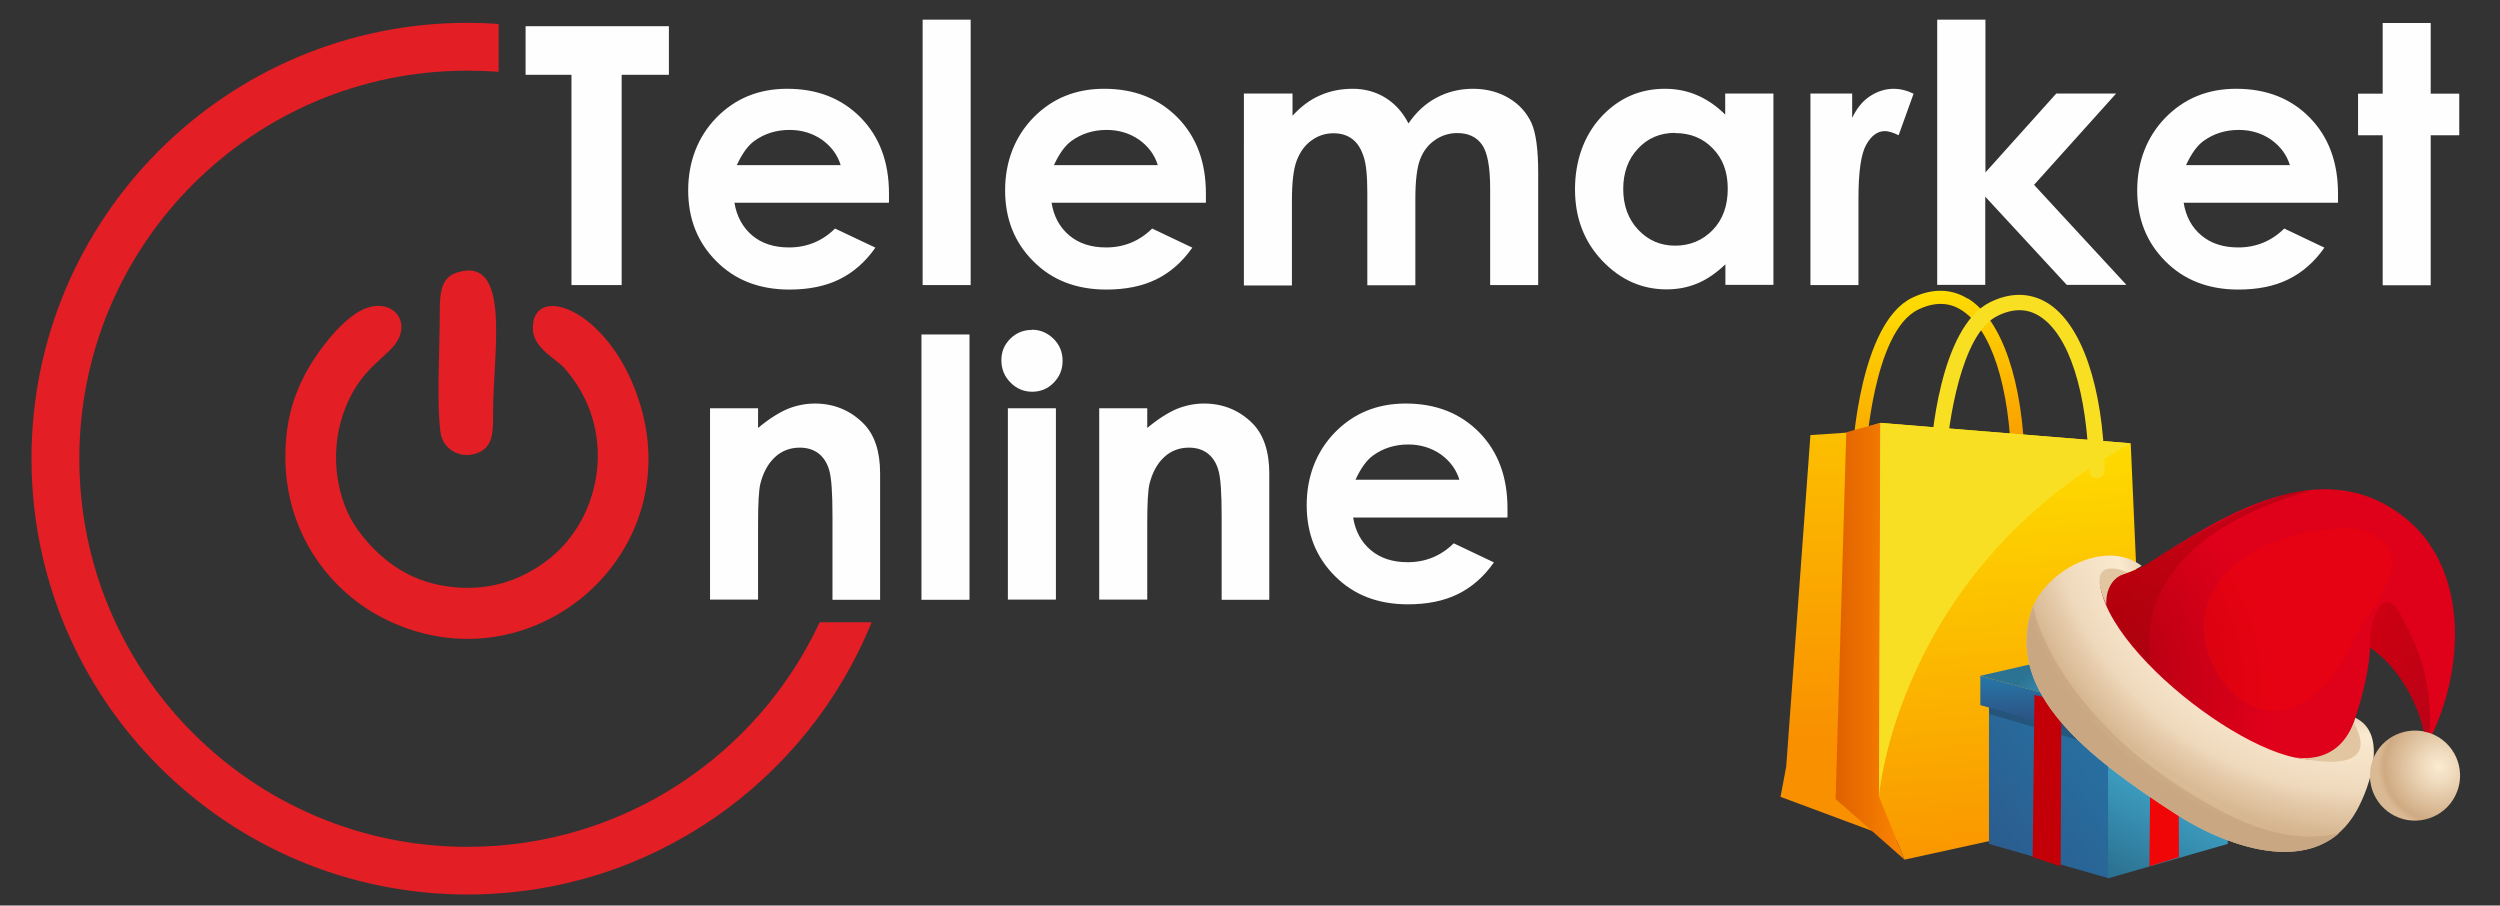 <?xml version="1.0" encoding="UTF-8"?><svg xmlns="http://www.w3.org/2000/svg" width="127" height="46" xmlns:xlink="http://www.w3.org/1999/xlink" viewBox="0 0 127 46"><rect x="0" y="0" width="127" height="46" fill="#333333" stroke="none"/><defs><style>.cls-1{fill:url(#linear-gradient);}.cls-1,.cls-2,.cls-3,.cls-4,.cls-5,.cls-6,.cls-7,.cls-8,.cls-9,.cls-10,.cls-11,.cls-12,.cls-13,.cls-14,.cls-15,.cls-16,.cls-17,.cls-18,.cls-19,.cls-20,.cls-21,.cls-22,.cls-23,.cls-24,.cls-25,.cls-26,.cls-27,.cls-28,.cls-29{stroke-width:0px;}.cls-2{fill:url(#radial-gradient-3);}.cls-2,.cls-5,.cls-24{mix-blend-mode:multiply;opacity:.7;}.cls-3{fill:url(#linear-gradient-6);}.cls-30{isolation:isolate;}.cls-4{fill:url(#linear-gradient-5);}.cls-5{fill:url(#radial-gradient);}.cls-6{fill:#190101;opacity:.2;}.cls-7{fill:url(#linear-gradient-11);}.cls-7,.cls-16,.cls-17,.cls-20,.cls-25{opacity:.4;}.cls-8{fill:url(#linear-gradient-2);}.cls-9{fill:#e31e24;fill-rule:evenodd;}.cls-10{fill:#c30008;}.cls-11{fill:url(#linear-gradient-7);}.cls-12{fill:url(#radial-gradient-7);}.cls-13{fill:url(#linear-gradient-3);}.cls-14{fill:url(#radial-gradient-5);}.cls-15{fill:url(#linear-gradient-9);}.cls-16{fill:#f9f7f5;}.cls-17,.cls-27{fill:#f00607;}.cls-18{fill:#f9df21;}.cls-19{fill:url(#linear-gradient-8);}.cls-20{fill:url(#linear-gradient-10);}.cls-21{fill:#e2c5a1;}.cls-22{fill:#f9df23;}.cls-23{fill:url(#radial-gradient-6);}.cls-24{fill:url(#radial-gradient-2);}.cls-25{fill:#ba9774;}.cls-26{fill:url(#linear-gradient-4);}.cls-28{fill:url(#radial-gradient-4);}.cls-29{fill:#fefefe;}</style><radialGradient id="radial-gradient" cx="-15864.35" cy="-57271.46" fx="-15864.35" fy="-57271.46" r="171.17" gradientTransform="translate(1399.85 1160.08) scale(.08 .02)" gradientUnits="userSpaceOnUse"><stop offset="0" stop-color="#666"/><stop offset=".16" stop-color="rgba(111,111,111,.93)" stop-opacity=".93"/><stop offset=".4" stop-color="rgba(138,138,138,.74)" stop-opacity=".74"/><stop offset=".69" stop-color="rgba(182,182,182,.43)" stop-opacity=".43"/><stop offset="1" stop-color="#f2f2f2" stop-opacity="0"/></radialGradient><radialGradient id="radial-gradient-2" cx="-15964.69" cy="-61169.26" fx="-15964.69" fy="-61169.26" r="171.34" gradientTransform="translate(1237.63 1025.73) scale(.07 .02)" xlink:href="#radial-gradient"/><radialGradient id="radial-gradient-3" cx="-15289.27" cy="-68531.82" fx="-15289.27" fy="-68531.82" r="171.36" gradientTransform="translate(954.52 837.93) scale(.06 .01)" xlink:href="#radial-gradient"/><linearGradient id="linear-gradient" x1="98.9" y1="24.88" x2="96.84" y2="13.29" gradientUnits="userSpaceOnUse"><stop offset="0" stop-color="#f99000"/><stop offset=".99" stop-color="#ffea00"/></linearGradient><linearGradient id="linear-gradient-2" x1="93.7" y1="37.56" x2="93.7" y2="7.42" xlink:href="#linear-gradient"/><linearGradient id="linear-gradient-3" x1="103.12" y1="45.06" x2="100.61" y2="18.4" xlink:href="#linear-gradient"/><linearGradient id="linear-gradient-4" x1="93.25" y1="32.58" x2="96.75" y2="32.58" gradientUnits="userSpaceOnUse"><stop offset="0" stop-color="#e06100"/><stop offset="1" stop-color="#fb8600"/></linearGradient><linearGradient id="linear-gradient-5" x1="108.23" y1="36.93" x2="99.2" y2="43.99" gradientUnits="userSpaceOnUse"><stop offset="0" stop-color="#2675a6"/><stop offset="1" stop-color="#2c5789"/></linearGradient><linearGradient id="linear-gradient-6" x1="107.84" y1="44.4" x2="112.53" y2="35.54" gradientUnits="userSpaceOnUse"><stop offset="0" stop-color="#2c7393"/><stop offset=".1" stop-color="#307d9e"/><stop offset=".45" stop-color="#3c9dc0"/><stop offset=".74" stop-color="#44b0d6"/><stop offset=".93" stop-color="#47b8de"/></linearGradient><linearGradient id="linear-gradient-7" x1="103.81" y1="34.5" x2="103.81" y2="37.55" gradientUnits="userSpaceOnUse"><stop offset="0" stop-color="#2675a6"/><stop offset="1" stop-color="#314274"/></linearGradient><linearGradient id="linear-gradient-8" x1="105.88" y1="37.19" x2="112.76" y2="35.21" xlink:href="#linear-gradient-6"/><linearGradient id="linear-gradient-9" x1="105.09" y1="32.27" x2="108.88" y2="36.34" xlink:href="#linear-gradient-6"/><radialGradient id="radial-gradient-4" cx="66.71" cy="82.55" fx="66.71" fy="82.55" r="29.03" gradientTransform="translate(80.9 -68.79) rotate(26.4)" gradientUnits="userSpaceOnUse"><stop offset="0" stop-color="#9d000e"/><stop offset=".39" stop-color="#df001a"/><stop offset=".73" stop-color="#df001a"/><stop offset="1" stop-color="#a80010"/></radialGradient><radialGradient id="radial-gradient-5" cx="76.48" cy="65.54" fx="76.48" fy="65.54" r="19.49" gradientTransform="translate(80.9 -68.79) rotate(26.4)" gradientUnits="userSpaceOnUse"><stop offset=".51" stop-color="#d9b994"/><stop offset=".56" stop-color="#d9b994"/><stop offset=".69" stop-color="#faead0"/><stop offset=".84" stop-color="#efd9bc"/><stop offset=".87" stop-color="#e7ceae"/><stop offset=".97" stop-color="#d4b28c"/></radialGradient><radialGradient id="radial-gradient-6" cx="86.78" cy="76.99" fx="86.78" fy="76.99" r="3.12" gradientTransform="translate(80.42 -68.61) rotate(26.41)" gradientUnits="userSpaceOnUse"><stop offset=".02" stop-color="#faead0"/><stop offset=".26" stop-color="#f0dbbe"/><stop offset=".76" stop-color="#d6b58f"/><stop offset=".89" stop-color="#cfaa82"/><stop offset="1" stop-color="#daba95"/></radialGradient><radialGradient id="radial-gradient-7" cx="76.48" cy="66.66" fx="76.48" fy="66.66" r="18.53" xlink:href="#radial-gradient-5"/><linearGradient id="linear-gradient-10" x1="80" y1="73.45" x2="85.33" y2="73.68" gradientTransform="translate(80.9 -68.79) rotate(26.4)" gradientUnits="userSpaceOnUse"><stop offset="0" stop-color="#b00000"/><stop offset="1" stop-color="#850512"/></linearGradient><linearGradient id="linear-gradient-11" x1="66.97" y1="73.25" x2="74.05" y2="73.56" xlink:href="#linear-gradient-10"/></defs><g class="cls-30"><g id="_Слой_1"><g id="_Слой_1-2"><path class="cls-29" d="M36.07,20.74h2.44v1c.55-.46,1.06-.78,1.51-.97.45-.18.91-.27,1.38-.27.96,0,1.79.34,2.46,1.01.57.57.85,1.42.85,2.54v6.42h-2.42v-4.25c0-1.16-.05-1.93-.16-2.31-.1-.38-.29-.67-.54-.87-.26-.2-.58-.3-.96-.3-.49,0-.92.16-1.27.49-.35.33-.6.79-.74,1.37-.07.31-.11.96-.11,1.97v3.89h-2.44v-9.72h0ZM46.81,16.99h2.44v13.48h-2.44v-13.48ZM52.42,16.75c.43,0,.79.16,1.1.46.31.31.46.68.46,1.12s-.15.8-.45,1.11c-.3.31-.67.46-1.09.46s-.8-.15-1.11-.47c-.31-.31-.46-.69-.46-1.13s.15-.79.45-1.09.67-.45,1.1-.45h0ZM51.2,20.74h2.44v9.72h-2.44s0-9.72,0-9.72ZM55.84,20.74h2.44v1c.55-.46,1.06-.78,1.51-.97.45-.18.91-.27,1.38-.27.96,0,1.79.34,2.46,1.01.56.57.85,1.42.85,2.54v6.42h-2.42v-4.25c0-1.16-.05-1.93-.16-2.31-.1-.38-.29-.67-.54-.87-.26-.2-.58-.3-.96-.3-.49,0-.92.16-1.27.49-.35.33-.6.79-.74,1.37-.07.31-.11.96-.11,1.97v3.89h-2.44v-9.72h0ZM76.57,26.29h-7.83c.11.69.41,1.25.9,1.66s1.11.61,1.87.61c.91,0,1.69-.32,2.34-.96l2.04.97c-.51.73-1.12,1.26-1.83,1.61s-1.56.52-2.54.52c-1.52,0-2.76-.48-3.71-1.44-.96-.96-1.43-2.16-1.43-3.6s.48-2.71,1.43-3.69c.96-.98,2.15-1.47,3.6-1.47,1.53,0,2.77.49,3.73,1.46.96.98,1.44,2.26,1.44,3.86v.46h-.01ZM74.14,24.38c-.16-.53-.48-.96-.95-1.3-.48-.33-1.03-.5-1.65-.5-.68,0-1.28.19-1.79.56-.32.23-.62.64-.89,1.23h5.29-.01Z"/><g id="_2849020555920"><path class="cls-9" d="M20.29,17.11c.41-.99-.45-1.88-1.65-1.47-.76.26-1.54,1.1-1.94,1.59-1.04,1.27-1.94,2.83-2.15,4.9-.46,4.52,2.05,7.75,4.76,9.19,7.58,4.03,16.17-3.33,12.93-11.59-1.66-4.22-5.26-5.31-5.17-2.99.04.95,1.18,1.49,1.59,1.95,2.75,3.08,1.97,7.61-.84,9.76-1.43,1.1-3.25,1.7-5.45,1.28-2.03-.39-3.37-1.67-4.22-2.85-1.03-1.44-1.4-3.72-.77-5.69.85-2.67,2.47-3,2.91-4.08h0Z"/><path class="cls-9" d="M22.38,21.98c.1.75.9,1.37,1.83,1.05.88-.3.84-1.14.84-2.15,0-2.93.95-7.94-1.85-7.03-.85.27-.86,1.15-.86,2.16,0,1.67-.17,4.44.04,5.97h0Z"/><path class="cls-29" d="M26.71,1.33h7.27v2.47h-2.4v10.68h-2.55V3.8h-2.33V1.33h0ZM45.14,10.3h-7.83c.11.69.42,1.25.9,1.66.49.41,1.11.61,1.87.61.91,0,1.69-.32,2.34-.96l2.05.97c-.51.73-1.12,1.26-1.83,1.61-.71.35-1.56.52-2.54.52-1.52,0-2.76-.48-3.71-1.44-.96-.96-1.43-2.16-1.43-3.6s.48-2.71,1.43-3.69c.96-.98,2.15-1.47,3.6-1.47,1.53,0,2.77.49,3.73,1.46.96.98,1.44,2.26,1.44,3.86v.46h-.02ZM42.71,8.4c-.16-.53-.48-.96-.95-1.3-.48-.33-1.03-.5-1.65-.5-.68,0-1.28.19-1.79.56-.32.23-.62.64-.89,1.23h5.29,0ZM46.87,1h2.44v13.48h-2.44V1ZM61.25,10.3h-7.83c.11.69.41,1.25.9,1.66s1.11.61,1.87.61c.91,0,1.69-.32,2.34-.96l2.04.97c-.51.73-1.12,1.26-1.83,1.61-.71.35-1.56.52-2.54.52-1.52,0-2.76-.48-3.71-1.44-.96-.96-1.43-2.16-1.43-3.6s.48-2.71,1.43-3.69c.96-.98,2.15-1.47,3.6-1.47,1.53,0,2.77.49,3.73,1.46.96.98,1.44,2.26,1.44,3.86v.46h0ZM58.82,8.4c-.16-.53-.48-.96-.95-1.3-.48-.33-1.03-.5-1.65-.5-.68,0-1.28.19-1.79.56-.32.23-.62.64-.89,1.23h5.29,0ZM63.22,4.75h2.44v1.13c.42-.46.88-.81,1.39-1.03.51-.23,1.07-.34,1.67-.34s1.16.15,1.65.45c.49.3.89.74,1.18,1.31.39-.57.86-1.01,1.43-1.31.56-.3,1.18-.45,1.85-.45s1.3.16,1.83.48.9.74,1.14,1.26c.23.52.34,1.36.34,2.53v5.7h-2.44v-4.91c0-1.1-.14-1.84-.42-2.23s-.7-.58-1.25-.58c-.42,0-.8.12-1.14.36-.34.23-.59.56-.75.98-.16.42-.24,1.09-.24,2.02v4.37h-2.44v-4.69c0-.87-.06-1.5-.2-1.88-.13-.39-.32-.68-.58-.87s-.57-.28-.94-.28c-.41,0-.78.12-1.11.36-.34.24-.58.58-.75,1.01s-.25,1.12-.25,2.05v4.31h-2.44V4.75h.03ZM87.65,4.75h2.44v9.72h-2.44v-1.04c-.48.45-.96.78-1.43.97-.48.2-1,.3-1.56.3-1.26,0-2.35-.49-3.27-1.46s-1.38-2.18-1.38-3.62.45-2.73,1.33-3.68c.89-.96,1.97-1.43,3.24-1.43.59,0,1.13.11,1.64.33s.99.55,1.42.98v-1.07h0ZM85.09,6.75c-.76,0-1.39.27-1.88.8-.5.53-.75,1.22-.75,2.05s.25,1.53.76,2.07,1.13.81,1.88.81,1.4-.27,1.91-.8.76-1.23.76-2.09-.25-1.53-.76-2.05c-.5-.52-1.14-.78-1.92-.78h0ZM91.98,4.75h2.11v1.24c.23-.48.52-.85.9-1.1.38-.25.78-.38,1.23-.38.31,0,.64.08.99.25l-.76,2.11c-.28-.14-.52-.21-.7-.21-.37,0-.69.23-.95.7-.26.46-.39,1.37-.39,2.73v4.39h-2.44V4.75h0ZM98.42,1h2.44v7.76l3.6-4.01h3.04l-4.17,4.64,4.69,5.08h-3.03l-4.14-4.48v4.48h-2.44V1h0ZM118.76,10.3h-7.83c.11.69.41,1.25.9,1.66s1.11.61,1.87.61c.91,0,1.69-.32,2.34-.96l2.04.97c-.51.73-1.12,1.26-1.83,1.61-.71.35-1.56.52-2.54.52-1.52,0-2.76-.48-3.71-1.44-.96-.96-1.43-2.16-1.43-3.6s.48-2.71,1.43-3.69c.96-.98,2.15-1.47,3.6-1.47,1.53,0,2.78.49,3.73,1.46.96.98,1.44,2.26,1.44,3.86v.46h-.01ZM116.33,8.4c-.16-.53-.48-.96-.95-1.3-.48-.33-1.02-.5-1.65-.5-.68,0-1.28.19-1.79.56-.32.23-.62.64-.89,1.23h5.29-.01ZM121.04,1.17h2.44v3.59h1.45v2.11h-1.45v7.62h-2.44v-7.62h-1.25v-2.11h1.25V1.17Z"/><path class="cls-9" d="M23.75,1.16c.53,0,1.06.02,1.58.06v2.43c-.52-.04-1.05-.06-1.58-.06-10.89-.01-19.72,8.82-19.72,19.71s8.83,19.72,19.72,19.72c7.92,0,14.75-4.67,17.89-11.41h2.64c-3.29,8.11-11.24,13.83-20.53,13.83-12.23,0-22.15-9.92-22.15-22.15S11.52,1.16,23.75,1.16h0Z"/></g></g></g><g id="object"><path class="cls-5" d="M117.67,43.28c0-1.85-6.24-3.35-13.94-3.35s-13.94,1.5-13.94,3.35,6.24,3.35,13.94,3.35,13.94-1.5,13.94-3.35Z"/><path class="cls-24" d="M109.94,40.9c0-1.53-5.46-2.77-12.18-2.77s-12.18,1.24-12.18,2.77,5.46,2.77,12.18,2.77,12.18-1.24,12.18-2.77Z"/><path class="cls-2" d="M119.97,42.96c0-1.1-4.22-2-9.42-2s-9.42.89-9.42,2,4.22,2,9.42,2,9.42-.89,9.42-2Z"/><path class="cls-1" d="M99.96,15.17c-.85-.52-1.81-.53-2.83-.04-2.63,1.28-3.01,7.61-3.02,7.88,0,.09.03.18.09.24.06.07.14.11.23.11h.02c.18,0,.33-.14.34-.32,0-.06.37-6.21,2.65-7.31.8-.39,1.54-.39,2.18.01,1.53.94,2.48,3.88,2.56,7.89,0,.18.15.33.34.33h0c.09,0,.18-.04.24-.1.06-.06.1-.15.1-.24-.08-4.23-1.16-7.39-2.88-8.45Z"/><polygon class="cls-8" points="96.95 42.9 90.45 40.48 90.74 38.94 91.97 22.1 93.92 21.97 95.53 21.48 96.95 42.9"/><polygon class="cls-13" points="95.53 21.48 95.45 40.47 96.75 43.67 109.53 40.87 108.94 38.29 108.24 22.52 95.53 21.48"/><polygon class="cls-26" points="96.75 43.67 93.25 40.59 93.79 21.96 95.53 21.48 95.45 40.47 96.75 43.67"/><path class="cls-22" d="M95.45,40.47s.87-11.38,12.78-17.95l-12.71-1.03-.07,18.99Z"/><path class="cls-22" d="M106.52,24.02c-.08,0-.14-.06-.14-.14-.08-4.07-1.07-7.08-2.65-8.05-.71-.43-1.5-.44-2.37-.02-2.38,1.15-2.75,7.41-2.76,7.47,0,.08-.07.14-.15.13-.08,0-.14-.07-.13-.15.01-.26.38-6.49,2.92-7.71.96-.46,1.85-.45,2.64.03,1.66,1.02,2.71,4.12,2.79,8.29,0,.08-.06.14-.14.14h0Z"/><path class="cls-18" d="M106.52,24.28h0c-.22,0-.4-.17-.4-.39-.08-3.98-1.02-6.91-2.53-7.84-.63-.39-1.34-.39-2.12,0-1.86.9-2.51,5.54-2.61,7.26-.01.21-.19.38-.4.38h-.02c-.11,0-.2-.05-.28-.13-.07-.08-.11-.18-.1-.29.04-.68.44-6.66,3.06-7.93,1.03-.5,2.02-.48,2.89.05,1.74,1.07,2.83,4.25,2.91,8.5,0,.11-.04.21-.11.29-.08.08-.18.12-.28.12Z"/><polygon class="cls-4" points="101.04 35.73 101.04 42.87 107.13 44.62 107.13 37.28 101.04 35.73"/><polygon class="cls-3" points="113.17 35.73 113.17 42.87 107.09 44.62 107.09 37.28 113.17 35.73"/><polygon class="cls-6" points="101.06 35.88 101.06 36.27 107.1 38.05 113.15 36.19 113.17 35.73 101.06 35.88"/><polygon class="cls-11" points="100.6 34.33 100.6 35.82 107.03 37.64 107.03 36.1 100.6 34.33"/><polygon class="cls-19" points="113.42 34.33 113.42 35.79 106.99 37.64 106.99 36.1 113.42 34.33"/><polygon class="cls-15" points="100.6 34.33 106.99 36.1 113.42 34.33 107.07 32.85 100.6 34.33"/><path class="cls-16" d="M106.99,36.1l6.43-1.77s-3.52.46-6.43,1.77Z"/><polygon class="cls-10" points="103.26 43.54 104.68 44.01 104.72 35.64 103.35 35.3 103.26 43.54"/><polygon class="cls-27" points="109.19 44.01 109.27 35.55 110.65 35.12 110.69 43.54 109.19 44.01"/><path class="cls-28" d="M123.24,37.91c1.95-3.51,2.33-8.96-1.13-11.66-4.25-3.31-9.28,0-13,2.38-1.25.8-4.24.96-4.64,2.78-.62,2.79,4.26,5.92,6.18,6.94,2.39,1.28,6.41,3.67,8.15.2.77-1.53,1.52-3.94,1.6-5.65,1.54,1.01,2.69,3.2,2.85,5Z"/><path class="cls-14" d="M119.65,36.46s-.13.44-.24.65c-.19.37-.47.73-.94,1.13-2.21,1.91-11.49-4.75-11.8-8.68,0,.01,1.07-.37,1.53-.51.03,0,.61-.28.59-.31-1.9-1.43-5.11.34-5.68,2.53-1.01,3.92,2.64,7.01,7.46,10.11,2.71,1.74,7.2,3.29,9.15-.2.71-1.28,1.58-3.95-.08-4.72Z"/><path class="cls-23" d="M124.73,40.42c-.56,1.13-1.94,1.59-3.07,1.03-1.13-.56-1.59-1.94-1.03-3.07.56-1.13,1.94-1.59,3.07-1.03,1.13.56,1.6,1.94,1.03,3.07Z"/><path class="cls-12" d="M110.58,41.38c2.35,1.51,6.03,2.87,8.24.95-2.47.53-4.38-.57-5.74-1.3-9.26-4.98-9.56-8.92-9.77-10.16,0-.03,0-.05-.01-.08-.07.16-.13.32-.17.49-1.01,3.92,2.64,7.01,7.46,10.11Z"/><path class="cls-25" d="M110.58,41.38c2.35,1.51,6.03,2.87,8.24.95-2.47.53-4.8-.24-8.05-2.34-5.57-3.61-7.25-7.88-7.46-9.12,0-.03,0-.05-.01-.08-.07.16-.13.32-.17.49-1.01,3.92,2.64,7.01,7.46,10.11Z"/><path class="cls-17" d="M111.96,31.53c-.14,1.58.84,3.49,2.24,4.25,1.46.8,3.05.04,4.04-1.14.79-.94,1.22-2.11,1.91-3.12.85-1.26,2.43-3.47.23-4.46-.73-.33-1.7-.22-2.51-.12-1.66.22-3.65.9-4.88,2.28-.63.71-.95,1.51-1.02,2.31Z"/><path class="cls-20" d="M121.9,31.14c-.84-1.57-1.68.61-1.47,1.76,1.26.89,2.34,2.66,2.69,4.22.03.05.04.07.04.07l.27.02c.14-2.9-.74-4.6-1.53-6.08Z"/><path class="cls-7" d="M109.34,33.81s-2-5.96,7.97-8.88c0,0-1.79-.34-8.2,3.69,0,0-1.63.93-2.43.93,0,0,.06,1.7,2.66,4.26Z"/><path class="cls-21" d="M107,30.73s-.13-1.37,1.11-1.64c0,0-2.31-1.07-1.11,1.64Z"/><path class="cls-21" d="M116.44,38.44s2.22.61,3.12-1.71c0,0,1.92,2.82-3.12,1.71Z"/></g></g></svg>